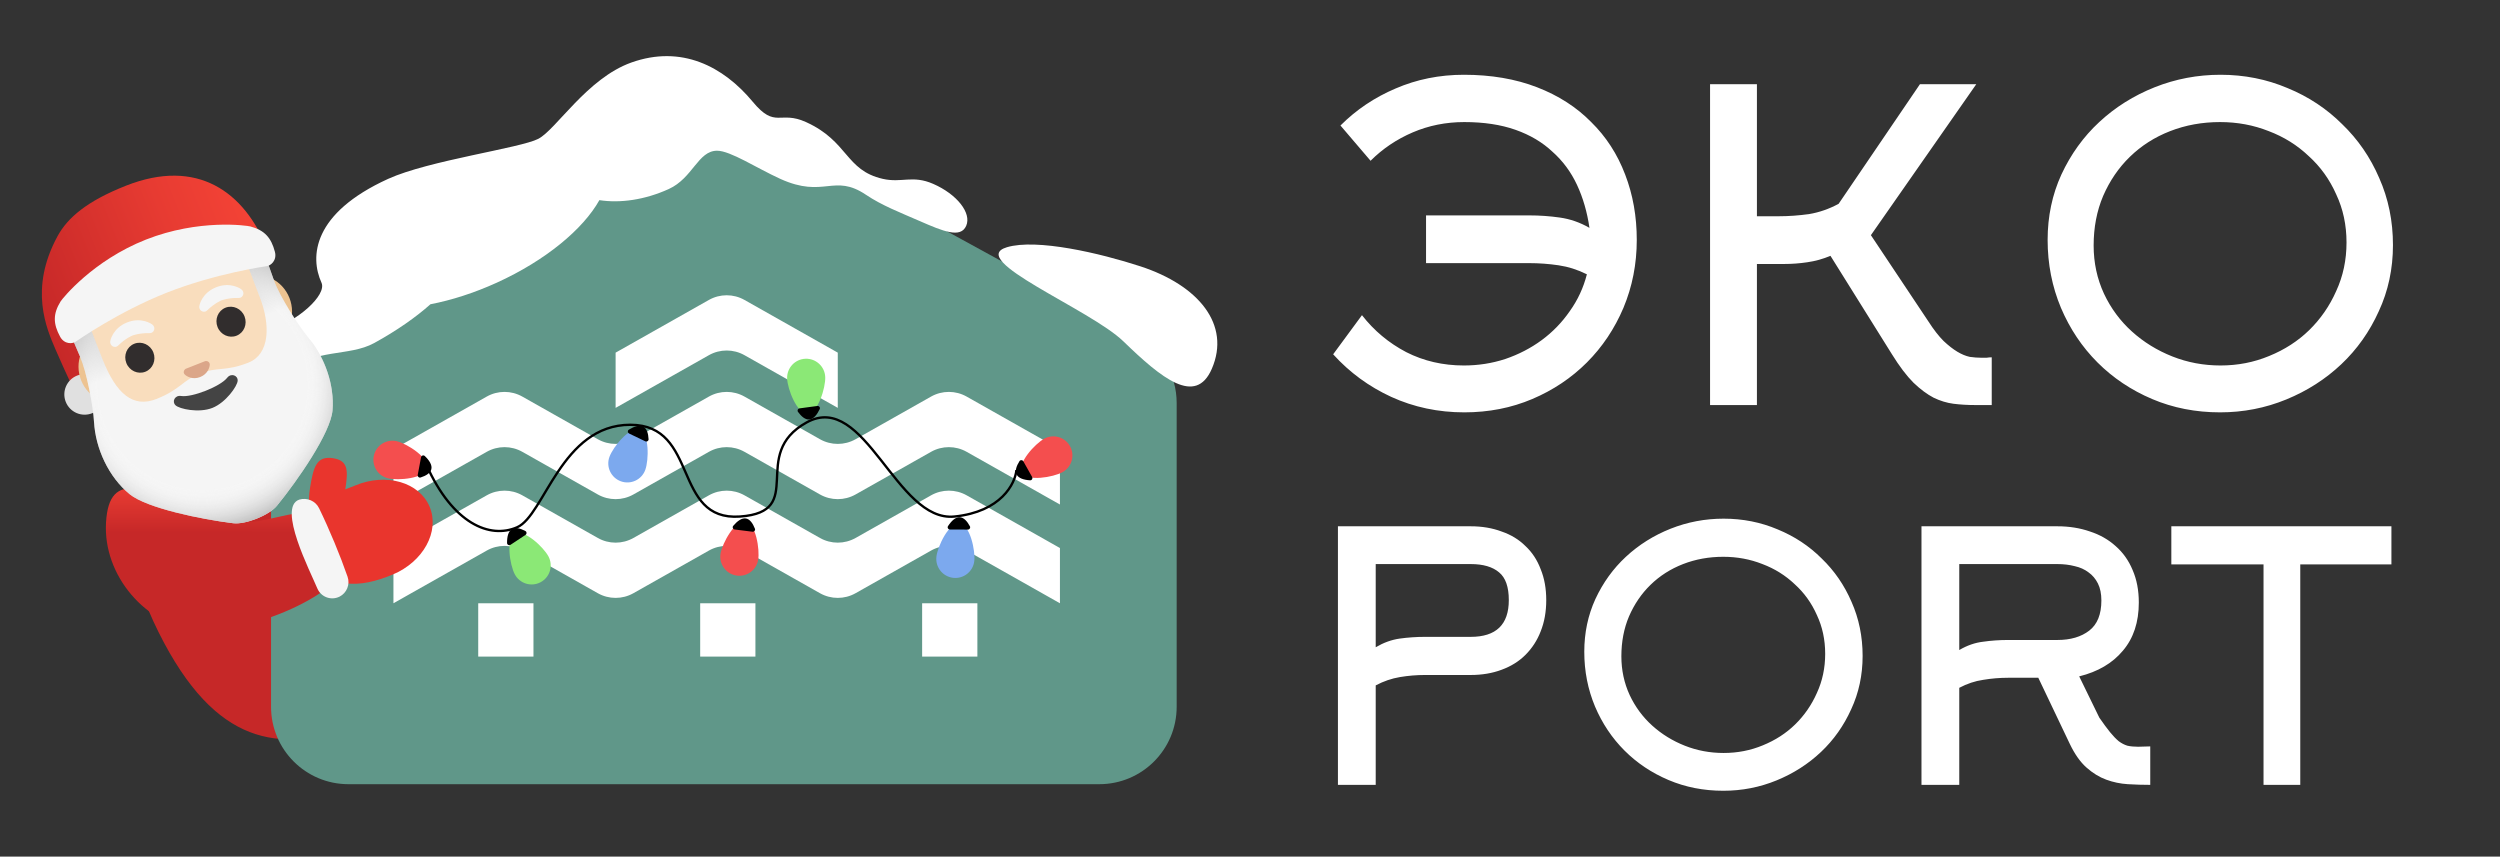 <?xml version="1.0" encoding="UTF-8"?> <svg xmlns="http://www.w3.org/2000/svg" width="1506" height="516" viewBox="0 0 1506 516" fill="none"><rect x="0" y="0" width="1506" height="516" fill="#333333" stroke="none"/><path d="M126.282 248.593L126.498 248.469C166.06 225.75 213.057 213.449 229.213 241.503L231.958 246.27C231.958 246.27 283.153 415.68 211.184 438.744C168.79 452.33 130.203 450.47 95.497 380.764C60.791 311.058 81.291 267.537 126.282 248.593Z" fill="url(#paint0_linear_335_536)"></path><path d="M163.281 242.74C163.281 225.706 172.571 210.029 187.511 201.848L413.663 78.021C427.613 70.383 444.493 70.383 458.442 78.021L684.595 201.849C699.535 210.029 708.825 225.706 708.825 242.74V425.778C708.825 451.525 687.953 472.397 662.205 472.397H209.901C184.153 472.397 163.281 451.525 163.281 425.778V242.74Z" fill="#609789"></path><path d="M370.842 212.432L427.035 180.688C433.689 176.928 441.827 176.928 448.481 180.688L504.674 212.432V245.709L448.481 213.964C441.827 210.205 433.689 210.205 427.035 213.964L370.842 245.709V212.432Z" fill="white"></path><path d="M455.068 363.412L455.068 395.529L421.791 395.529L421.791 363.412L455.068 363.412Z" fill="white"></path><path d="M588.773 363.412L588.773 395.529L555.496 395.529L555.496 363.412L588.773 363.412Z" fill="white"></path><path d="M321.36 363.412L321.36 395.529L288.083 395.529L288.083 363.412L321.36 363.412Z" fill="white"></path><path d="M237.009 270.648L293.202 238.904C299.856 235.144 307.994 235.144 314.648 238.904L360.118 264.59C366.773 268.35 374.91 268.35 381.565 264.59L427.034 238.904C433.689 235.144 441.826 235.144 448.481 238.904L493.95 264.59C500.605 268.35 508.742 268.35 515.397 264.59L560.866 238.904C567.521 235.144 575.658 235.144 582.313 238.904L638.506 270.648V303.925L582.313 272.18C575.658 268.421 567.521 268.421 560.866 272.18L515.397 297.867C508.742 301.626 500.605 301.626 493.95 297.867L448.481 272.18C441.826 268.421 433.689 268.421 427.034 272.18L381.565 297.867C374.91 301.626 366.772 301.626 360.118 297.867L314.648 272.18C307.994 268.421 299.856 268.421 293.202 272.18L237.009 303.925V270.648Z" fill="white"></path><path d="M427.034 298.387L381.565 324.074C374.91 327.833 366.773 327.833 360.118 324.074L314.648 298.387C307.994 294.628 299.856 294.628 293.202 298.387L237.009 330.132V363.409L293.202 331.664C299.856 327.905 307.994 327.905 314.648 331.664L360.118 357.351C366.772 361.11 374.91 361.11 381.565 357.351L427.034 331.664C433.689 327.905 441.826 327.905 448.481 331.664L493.95 357.351C500.605 361.11 508.742 361.11 515.397 357.351L560.866 331.664C567.521 327.905 575.658 327.905 582.313 331.664L638.506 363.409V330.132L582.313 298.387C575.658 294.628 567.521 294.628 560.866 298.387L515.397 324.074C508.742 327.833 500.605 327.833 493.95 324.074L448.481 298.387C441.826 294.628 433.689 294.628 427.034 298.387Z" fill="white"></path><path d="M807.494 75.608C816.993 66.109 828.047 58.683 840.654 53.329C853.435 47.802 867.165 45.039 881.846 45.039C898.253 45.039 912.933 47.543 925.887 52.552C938.84 57.56 949.72 64.555 958.529 73.536C967.51 82.344 974.332 92.879 978.995 105.142C983.658 117.231 985.989 130.357 985.989 144.519C985.989 159.027 983.312 172.671 977.958 185.452C972.604 198.059 965.264 209.026 955.938 218.353C946.612 227.679 935.645 235.019 923.037 240.373C910.429 245.727 896.785 248.404 882.105 248.404C866.388 248.404 851.708 245.295 838.064 239.078C824.592 232.86 812.935 224.311 803.09 213.43L820.447 189.856C827.701 199.182 836.596 206.608 847.131 212.135C857.666 217.489 869.238 220.166 881.846 220.166C890.481 220.166 898.771 218.871 906.716 216.28C914.833 213.517 922.173 209.717 928.736 204.881C935.299 200.045 940.912 194.26 945.575 187.524C950.411 180.788 953.865 173.362 955.938 165.245C950.411 162.481 944.712 160.668 938.84 159.804C932.968 158.941 927.096 158.509 921.223 158.509H859.048V129.753H921.223C927.441 129.753 933.572 130.184 939.617 131.048C945.835 131.912 951.793 133.984 957.492 137.266C956.111 127.767 953.606 119.131 949.98 111.359C946.353 103.587 941.43 96.938 935.213 91.411C929.168 85.712 921.742 81.308 912.933 78.199C904.125 75.09 893.849 73.536 882.105 73.536C871.051 73.536 860.689 75.608 851.017 79.753C841.345 83.898 832.883 89.598 825.629 96.852L807.494 75.608ZM1058.37 244H1030.14V50.738H1058.37V130.271H1071.33C1077.37 130.271 1083.5 129.839 1089.72 128.976C1095.94 127.939 1101.9 125.867 1107.6 122.758L1156.56 50.738H1190.5L1127.03 141.67L1161.74 193.742C1164.85 198.577 1167.87 202.463 1170.81 205.399C1173.74 208.163 1176.51 210.322 1179.1 211.876C1181.69 213.43 1184.19 214.467 1186.61 214.985C1189.03 215.33 1191.36 215.503 1193.61 215.503C1194.64 215.503 1195.68 215.503 1196.71 215.503C1197.75 215.33 1198.79 215.244 1199.82 215.244V244H1189.72C1185.23 244 1180.91 243.741 1176.77 243.223C1172.79 242.705 1168.82 241.496 1164.85 239.596C1160.88 237.523 1156.82 234.501 1152.67 230.529C1148.53 226.384 1144.21 220.684 1139.72 213.43L1102.67 154.105C1098.18 156.005 1093.52 157.3 1088.68 157.991C1084.02 158.682 1079.36 159.027 1074.69 159.027H1058.37V244ZM1413.54 146.074C1413.54 135.538 1411.47 125.867 1407.32 117.059C1403.35 108.078 1397.82 100.392 1390.74 94.002C1383.83 87.439 1375.8 82.43 1366.65 78.976C1357.5 75.349 1347.74 73.536 1337.38 73.536C1326.67 73.536 1316.65 75.349 1307.32 78.976C1298 82.603 1289.88 87.784 1282.97 94.52C1276.24 101.083 1270.88 108.941 1266.91 118.095C1263.11 127.076 1261.21 137.007 1261.21 147.887C1261.21 158.25 1263.28 167.922 1267.43 176.902C1271.57 185.711 1277.19 193.31 1284.27 199.7C1291.35 206.09 1299.47 211.099 1308.62 214.726C1317.77 218.353 1327.44 220.166 1337.63 220.166C1348 220.166 1357.76 218.266 1366.91 214.467C1376.24 210.667 1384.27 205.486 1391 198.923C1397.91 192.187 1403.35 184.329 1407.32 175.348C1411.47 166.367 1413.54 156.609 1413.54 146.074ZM1441.52 147.628C1441.52 161.963 1438.67 175.262 1432.97 187.524C1427.44 199.786 1419.93 210.408 1410.43 219.389C1400.93 228.37 1389.88 235.451 1377.27 240.632C1364.66 245.813 1351.36 248.404 1337.38 248.404C1322.7 248.404 1309.05 245.727 1296.44 240.373C1283.84 235.019 1272.87 227.679 1263.54 218.353C1254.22 209.026 1246.88 198.059 1241.52 185.452C1236.17 172.671 1233.49 159.027 1233.49 144.519C1233.49 130.357 1236.25 117.231 1241.78 105.142C1247.48 92.879 1255.08 82.344 1264.58 73.536C1274.25 64.555 1285.39 57.56 1298 52.552C1310.61 47.543 1323.82 45.039 1337.63 45.039C1351.97 45.039 1365.44 47.716 1378.05 53.07C1390.66 58.251 1401.62 65.505 1410.95 74.831C1420.45 83.985 1427.88 94.779 1433.23 107.214C1438.76 119.649 1441.52 133.121 1441.52 147.628Z" fill="white"></path><path d="M885.939 383.645C901.251 383.645 908.907 376.267 908.907 361.512C908.907 353.577 906.958 348.009 903.061 344.807C899.163 341.467 893.456 339.796 885.939 339.796H828.728V389.909C833.46 387.125 838.263 385.385 843.135 384.689C848.146 383.993 853.227 383.645 858.377 383.645H885.939ZM805.968 472.803V317.037H885.939C892.76 317.037 898.954 318.081 904.522 320.169C910.23 322.118 915.032 325.041 918.93 328.939C922.967 332.697 926.029 337.36 928.117 342.928C930.344 348.357 931.458 354.552 931.458 361.512C931.458 368.472 930.344 374.736 928.117 380.304C926.029 385.733 922.967 390.465 918.93 394.502C915.032 398.4 910.23 401.393 904.522 403.481C898.954 405.569 892.76 406.613 885.939 406.613H858.377C853.366 406.613 848.355 407.03 843.344 407.865C838.332 408.701 833.46 410.371 828.728 412.877V472.803H805.968ZM1099.49 393.876C1099.49 385.385 1097.82 377.589 1094.48 370.49C1091.28 363.252 1086.82 357.057 1081.11 351.907C1075.55 346.617 1069.07 342.58 1061.7 339.796C1054.32 336.873 1046.45 335.411 1038.1 335.411C1029.47 335.411 1021.4 336.873 1013.88 339.796C1006.36 342.719 999.821 346.895 994.253 352.324C988.824 357.614 984.509 363.948 981.308 371.325C978.245 378.564 976.714 386.568 976.714 395.337C976.714 403.689 978.384 411.485 981.725 418.723C985.066 425.822 989.59 431.947 995.297 437.098C1001 442.248 1007.55 446.285 1014.92 449.208C1022.3 452.131 1030.1 453.593 1038.31 453.593C1046.66 453.593 1054.53 452.062 1061.9 448.999C1069.42 445.937 1075.89 441.761 1081.32 436.471C1086.89 431.042 1091.28 424.709 1094.48 417.47C1097.82 410.232 1099.49 402.367 1099.49 393.876ZM1122.04 395.129C1122.04 406.682 1119.74 417.401 1115.15 427.284C1110.69 437.167 1104.64 445.728 1096.98 452.967C1089.33 460.205 1080.42 465.912 1070.26 470.088C1060.1 474.264 1049.38 476.352 1038.1 476.352C1026.27 476.352 1015.27 474.195 1005.11 469.88C994.949 465.564 986.11 459.648 978.593 452.131C971.076 444.615 965.16 435.775 960.845 425.614C956.53 415.313 954.372 404.316 954.372 392.623C954.372 381.208 956.599 370.629 961.054 360.885C965.647 351.002 971.772 342.511 979.428 335.411C987.224 328.173 996.202 322.535 1006.36 318.498C1016.53 314.462 1027.17 312.443 1038.31 312.443C1049.86 312.443 1060.72 314.601 1070.88 318.916C1081.05 323.092 1089.88 328.939 1097.4 336.455C1105.06 343.833 1111.04 352.533 1115.36 362.556C1119.81 372.578 1122.04 383.436 1122.04 395.129ZM1180.26 391.579C1185 388.795 1189.8 387.125 1194.67 386.568C1199.54 385.872 1204.55 385.524 1209.71 385.524H1239.36C1247.29 385.524 1253.69 383.645 1258.56 379.886C1263.44 376.128 1265.87 370.072 1265.87 361.72C1265.87 357.684 1265.18 354.273 1263.78 351.489C1262.39 348.705 1260.51 346.478 1258.15 344.807C1255.78 342.998 1253 341.745 1249.8 341.049C1246.59 340.214 1243.11 339.796 1239.36 339.796H1180.26V391.579ZM1227.87 408.283H1209.71C1204.69 408.283 1199.68 408.701 1194.67 409.536C1189.8 410.232 1185 411.833 1180.26 414.338V472.803H1157.5V317.037H1239.36C1246.45 317.037 1253 318.081 1258.98 320.169C1264.97 322.118 1270.12 325.041 1274.43 328.939C1278.89 332.836 1282.3 337.639 1284.67 343.346C1287.17 349.053 1288.42 355.596 1288.42 362.973C1288.42 374.805 1285.22 384.48 1278.82 391.997C1272.55 399.513 1263.78 404.664 1252.51 407.448L1264.62 432.295C1267.13 435.914 1269.28 438.838 1271.09 441.065C1272.9 443.292 1274.64 445.102 1276.31 446.494C1277.98 447.747 1279.72 448.651 1281.53 449.208C1283.34 449.626 1285.5 449.835 1288.01 449.835L1295.31 449.626V472.803C1290.86 472.803 1286.34 472.664 1281.74 472.385C1277.29 472.107 1272.97 471.202 1268.8 469.671C1264.62 468.14 1260.65 465.703 1256.89 462.363C1253.14 459.022 1249.8 454.289 1246.87 448.164L1227.87 408.283ZM1385.68 340.005V472.803H1363.55V340.005H1308.01V317.037H1440.59V340.005H1385.68Z" fill="white"></path><path d="M233.672 288.118C227.513 286.603 223.747 280.383 225.261 274.223C226.776 268.064 232.996 264.298 239.156 265.812C245.315 267.326 258.84 275.946 257.326 282.106C255.811 288.265 239.832 289.632 233.672 288.118Z" fill="#F44E4E"></path><path d="M330.414 335.223C333.378 340.83 331.236 347.779 325.628 350.744C320.021 353.708 313.072 351.566 310.107 345.958C307.142 340.351 304.588 324.518 310.196 321.553C315.803 318.588 327.449 329.615 330.414 335.223Z" fill="#8BE876"></path><path d="M388.718 283.052C386.557 289.016 379.97 292.098 374.007 289.937C368.044 287.776 364.961 281.189 367.123 275.226C369.284 269.263 379.294 256.732 385.257 258.894C391.221 261.055 390.879 277.089 388.718 283.052Z" fill="#7CA9EE"></path><path d="M456.711 337.316C455.629 343.566 449.685 347.756 443.435 346.675C437.185 345.593 432.996 339.649 434.077 333.399C435.159 327.149 442.816 313.057 449.066 314.139C455.316 315.221 457.792 331.066 456.711 337.316Z" fill="#F44E4E"></path><path d="M474.169 228.003C473.938 221.664 478.89 216.339 485.229 216.109C491.568 215.879 496.893 220.831 497.123 227.17C497.353 233.508 492.766 248.876 486.427 249.106C480.089 249.337 474.399 234.342 474.169 228.003Z" fill="#8BE876"></path><path d="M586.91 338.012C586.171 344.311 580.465 348.82 574.166 348.081C567.866 347.342 563.358 341.637 564.096 335.337C564.835 329.037 571.711 314.548 578.011 315.287C584.311 316.025 587.648 331.712 586.91 338.012Z" fill="#7CA9EE"></path><path d="M629.008 264.292C634.568 261.238 641.55 263.269 644.604 268.828C647.658 274.388 645.627 281.37 640.067 284.424C634.508 287.478 618.718 290.285 615.664 284.726C612.61 279.167 623.449 267.346 629.008 264.292Z" fill="#F44E4E"></path><path d="M256.974 280.296C272.766 315.468 295.018 324.8 311.527 317.622C328.037 310.444 338.086 255.891 379.719 255.891C421.351 255.891 404.842 314.033 445.757 311.162C486.672 308.29 450.781 273.836 485.954 254.455C521.126 235.074 539.789 314.751 574.962 311.162C603.1 308.29 611.57 291.302 612.287 283.167" stroke="black" stroke-width="1.436"></path><path d="M251.64 286.065C251.448 287.084 252.367 287.963 253.355 287.648C256.693 286.585 259.278 284.953 259.844 282.652C260.448 280.193 258.656 277.342 255.893 274.708C255.106 273.957 253.838 274.417 253.636 275.486L251.64 286.065Z" fill="black"></path><path d="M316.564 322.227C317.429 321.656 317.419 320.384 316.505 319.894C313.418 318.239 310.447 317.52 308.401 318.716C306.216 319.995 305.417 323.266 305.451 327.084C305.46 328.171 306.674 328.761 307.581 328.162L316.564 322.227Z" fill="black"></path><path d="M388.729 265.844C389.663 266.294 390.75 265.633 390.702 264.597C390.539 261.098 389.632 258.179 387.555 257.037C385.337 255.816 382.119 256.809 378.859 258.797C377.931 259.363 378.047 260.707 379.027 261.178L388.729 265.844Z" fill="black"></path><path d="M453.295 320.315C454.324 320.444 455.145 319.473 454.771 318.506C453.506 315.239 451.719 312.759 449.388 312.334C446.897 311.881 444.16 313.844 441.699 316.762C440.998 317.594 441.535 318.832 442.614 318.968L453.295 320.315Z" fill="black"></path><path d="M481.675 245.996C480.647 246.134 480.102 247.283 480.712 248.122C482.771 250.955 485.134 252.895 487.497 252.708C490.021 252.508 492.163 249.909 493.794 246.457C494.258 245.474 493.422 244.415 492.344 244.56L481.675 245.996Z" fill="black"></path><path d="M583.035 319.019C584.072 319.022 584.769 317.958 584.279 317.044C582.626 313.956 580.55 311.711 578.184 311.574C575.657 311.428 573.18 313.709 571.093 316.906C570.498 317.816 571.182 318.98 572.269 318.983L583.035 319.019Z" fill="black"></path><path d="M616.463 277.909C615.956 277.005 614.686 276.922 614.132 277.798C612.258 280.758 611.327 283.67 612.372 285.797C613.49 288.069 616.695 289.101 620.505 289.343C621.59 289.412 622.266 288.244 621.734 287.296L616.463 277.909Z" fill="black"></path><path d="M132.973 312.324C162.227 324.41 200.423 283.957 207.988 336.278C210.985 357.008 147.885 382.591 118.474 379.774C88.329 376.887 61.888 346.923 63.878 314.586C65.868 282.248 87.294 293.452 132.973 312.324Z" fill="url(#paint1_linear_335_536)"></path><path fill-rule="evenodd" clip-rule="evenodd" d="M208.006 294.79C210.064 294.016 212.125 293.229 214.139 292.39C232.648 284.692 252.657 290.483 258.832 305.327C265.006 320.17 255.007 338.444 236.499 346.143C217.99 353.842 195.607 357.315 184.427 330.438C179.409 318.374 181.153 311.026 186.274 305.894C185.944 302.355 186.069 298.339 186.73 294.143C188.76 281.249 190.681 274.456 200.667 276.028C209.949 277.49 209.715 283.583 208.006 294.79Z" fill="#E9352D"></path><path d="M192.208 306.149C190.08 301.723 184.923 299.562 180.249 300.979C166.971 305.561 186.886 344.196 191.136 354.414C193.308 359.635 199.444 361.963 204.553 359.408C208.904 357.215 211.008 352.033 209.369 347.404C205.029 334.857 198.36 318.752 192.208 306.149Z" fill="#F5F5F5"></path><path d="M402.855 113.875C417.38 107.269 420.484 90.794 431.969 90.794C440.007 90.794 455.882 101.315 470.016 107.733C496.582 119.797 502.189 104.236 521.694 117.352C531.232 123.766 542.106 127.951 553.995 133.144C568.344 139.411 578.68 143.708 582.038 136.02C585.395 128.333 576.486 117.021 562.138 110.754C549.622 105.288 543.261 110.374 531.743 107.733C509.134 102.549 511.17 85.177 485.543 73.54C469.67 66.332 467.149 77.82 453.503 61.364C435.703 39.898 410.434 26.909 380.287 37.676C353.651 47.189 335.065 78.003 324.298 83.616C313.531 89.229 258.269 96.63 233.854 107.733C188.278 128.461 186.564 154.678 193.658 170.278C197.09 177.823 178.708 193.868 163.15 198.289C144.847 203.489 125.635 220.605 129.773 241.533C132.888 257.284 145.764 276.448 159.203 270.245C177.865 261.631 158.842 238.154 173.559 224.305C189.138 209.646 210.078 215.055 225.413 206.648C238.911 199.248 250.602 191.055 259.298 183.284C271.926 180.849 285.566 176.516 299.283 170.278C328.751 156.876 351.359 137.966 361.066 120.569C373.582 122.502 388.438 120.431 402.855 113.875Z" fill="white"></path><path d="M730.008 222.152C720.262 244.688 699.71 227.894 676.74 205.642C656.711 186.24 581.721 156.383 606.545 148.936C624.49 143.552 662.758 152.525 686.939 160.421C722.112 171.906 741.493 195.593 730.008 222.152Z" fill="white"></path><path d="M34.676 142.253C40.718 131.149 52.339 121.167 75.85 111.877C119 94.826 147.394 115.769 160.92 150C160.974 150.135 157.014 152.03 156.216 152.423C156.115 152.463 156.037 152.513 155.936 152.553L93.58 158.767C93.58 158.767 49.229 194.543 49.367 196.123L51.435 229.375C51.519 230.327 51.293 231.281 50.79 232.094C50.286 232.906 49.534 233.534 48.644 233.883C46.473 234.741 44.007 233.77 42.998 231.659C40.786 226.948 36.864 218.497 33.376 210.361C28.098 197.99 17.358 174.06 34.676 142.253Z" fill="url(#paint2_linear_335_536)"></path><path d="M55.456 248.954C49.182 251.433 42.087 248.356 39.608 242.083C37.129 235.809 40.205 228.713 46.479 226.234C52.753 223.755 59.848 226.831 62.327 233.105C64.806 239.379 61.73 246.474 55.456 248.954Z" fill="#E0E0E0"></path><path d="M58.886 202.733L149.041 167.109C158.768 163.265 170.149 168.827 174.359 179.48C178.568 190.133 174.046 201.979 164.336 205.816L74.181 241.441C64.453 245.284 53.065 239.706 48.862 229.069C44.66 218.433 49.158 206.577 58.886 202.733Z" fill="#EDC391"></path><path d="M143.092 144.963C151.026 153.619 157.638 164.296 162.4 176.345C170.2 196.086 171.006 214.817 164.71 230.496C159.172 244.301 148.468 254.931 134.55 260.431C120.649 265.924 105.553 265.488 92.075 259.198C76.761 252.057 64.546 237.835 56.745 218.095C51.977 206.028 49.529 193.726 49.386 181.991L143.092 144.963Z" fill="#F9DDBD"></path><path d="M142.507 202.222C138.018 203.996 132.887 201.66 131.047 197.003C129.207 192.346 131.355 187.133 135.844 185.359C140.333 183.586 145.464 185.922 147.304 190.579C149.144 195.236 146.997 200.449 142.507 202.222Z" fill="#312D2D"></path><path d="M87.577 223.927C83.088 225.7 77.957 223.364 76.117 218.707C74.276 214.05 76.424 208.837 80.913 207.064C85.403 205.29 90.534 207.626 92.374 212.283C94.214 216.94 92.066 222.153 87.577 223.927Z" fill="#312D2D"></path><path d="M66.448 205.37C66.441 205.353 67.793 197.697 76.595 194.219C85.397 190.741 91.634 195.398 91.634 195.398L91.641 195.414C92.117 195.732 92.532 196.191 92.764 196.78C93.35 198.261 92.667 199.932 91.22 200.503C90.917 200.623 90.107 200.69 90.026 200.683C83.874 200.526 79.728 202.146 79.728 202.146C79.728 202.146 75.645 203.778 71.245 208.105C71.191 208.165 70.553 208.67 70.251 208.789C68.803 209.361 67.163 208.609 66.578 207.128C66.335 206.562 66.307 205.95 66.448 205.37ZM120.1 184.169C120.076 184.159 121.446 176.496 130.247 173.018C139.049 169.54 145.286 174.197 145.286 174.197L145.276 174.221C145.752 174.538 146.167 174.997 146.4 175.586C146.985 177.067 146.302 178.738 144.855 179.31C144.552 179.429 143.742 179.497 143.661 179.49C137.509 179.333 133.363 180.952 133.363 180.952C133.363 180.952 129.263 182.591 124.88 186.911C124.826 186.971 124.189 187.476 123.886 187.596C122.438 188.168 120.798 187.415 120.213 185.934C119.987 185.362 119.959 184.75 120.1 184.169Z" fill="#F5F5F5"></path><path d="M56.629 254.133C56.066 244.141 51.949 223.431 48.424 215.348C43.798 204.723 40.898 197.483 38.924 192.29C36.547 186.03 39.655 179.023 45.898 176.556L47.06 176.097L51.389 187.053C52.432 193.14 56.606 203.359 61.793 216.486C70.079 237.455 80.253 245.869 94.221 240.349C108.812 234.583 109.607 229.308 120.445 225.025C131.3 220.736 135.571 224.01 149.691 218.43C162.43 213.396 163.212 196.023 156.296 178.521C153.257 170.83 150.621 163.174 148.25 157.223L141.041 138.98C147.267 136.714 154.197 139.775 156.651 145.985C158.669 151.141 161.404 158.407 165.153 169.223C168.118 177.761 179.58 196.035 186.013 203.747C195.75 215.387 201.533 232.092 200.29 247.215C199.178 260.749 179.263 289.477 166.813 304.65C162.057 310.44 147.883 316.08 140.448 315.185C121.381 312.874 88.421 306.129 78.133 297.723C65.555 287.458 57.555 270.364 56.629 254.133Z" fill="url(#paint3_linear_335_536)"></path><path d="M56.629 254.136C56.066 244.143 51.956 223.45 48.441 215.344C43.798 204.726 40.915 197.479 38.947 192.303C37.804 189.293 37.894 185.954 39.196 183.01C40.499 180.066 42.909 177.754 45.905 176.576L46.006 176.536L61.8 216.505C70.086 237.475 80.253 245.871 94.204 240.358C108.812 234.586 109.614 229.327 120.452 225.044C131.307 220.755 135.571 224.012 149.691 218.433C162.431 213.399 163.236 196.036 156.313 178.517C152.775 169.564 149.778 160.65 147.106 154.428L147.157 154.409L141.065 138.993C147.284 136.71 154.221 139.787 156.658 146.004C158.693 151.154 161.434 158.437 165.176 169.236C168.124 177.78 179.594 196.071 186.037 203.76C195.78 215.417 201.557 232.105 200.314 247.228C199.192 260.785 179.286 289.489 166.837 304.663C162.088 310.47 147.914 316.109 140.471 315.198C121.404 312.887 88.445 306.142 78.14 297.742C65.555 287.46 57.556 270.367 56.629 254.136Z" fill="url(#paint4_radial_335_536)"></path><path d="M109.091 238.539C115.595 239.588 132.829 232.778 136.859 227.567C139.16 224.575 143.341 226.095 143.169 229.354C143.005 232.532 136.071 242.51 127.926 245.728C119.78 248.947 108.033 246.351 105.741 244.144C103.395 241.899 105.35 237.935 109.091 238.539Z" fill="#444444"></path><path d="M111.396 222.512C111.537 222.378 111.703 222.254 111.881 222.164L123.561 217.549C123.752 217.493 123.941 217.477 124.152 217.471C125.379 217.473 126.407 218.351 126.361 219.711C126.315 221.072 125.289 225.271 120.611 227.12C115.915 228.976 112.296 226.612 111.349 225.643C110.368 224.688 110.508 223.368 111.396 222.512Z" fill="#DBA689"></path><path d="M36.489 181.6C37.622 179.79 55.907 156.98 87.883 144.345C119.865 131.727 148.797 135.86 150.868 136.423C159.383 138.72 163.373 143.156 165.612 151.727C166.935 156.75 163.227 160.316 159.991 160.447C159.991 160.447 130.013 164.646 100.521 176.28C71.019 187.938 46.292 205.375 46.292 205.375C43.823 207.499 38.696 207.423 36.228 202.853C31.98 195.056 31.86 189.091 36.489 181.6Z" fill="#F5F5F5"></path><defs><linearGradient id="paint0_linear_335_536" x1="127.284" y1="249.835" x2="153.001" y2="294.492" gradientUnits="userSpaceOnUse"><stop stop-color="#F44336"></stop><stop offset="0.359" stop-color="#E73B32"></stop><stop offset="1" stop-color="#C62828"></stop></linearGradient><linearGradient id="paint1_linear_335_536" x1="196.707" y1="281.369" x2="196.67" y2="320.884" gradientUnits="userSpaceOnUse"><stop stop-color="#F44336"></stop><stop offset="0.359" stop-color="#E73B32"></stop><stop offset="1" stop-color="#C62828"></stop></linearGradient><linearGradient id="paint2_linear_335_536" x1="155.416" y1="136.069" x2="24.362" y2="187.854" gradientUnits="userSpaceOnUse"><stop stop-color="#F44336"></stop><stop offset="0.359" stop-color="#E73B32"></stop><stop offset="1" stop-color="#C62828"></stop></linearGradient><linearGradient id="paint3_linear_335_536" x1="139.18" y1="274.155" x2="86.19" y2="140.053" gradientUnits="userSpaceOnUse"><stop offset="0.488" stop-color="#F5F5F5"></stop><stop offset="0.831" stop-color="#BDBDBD"></stop></linearGradient><radialGradient id="paint4_radial_335_536" cx="0" cy="0" r="1" gradientUnits="userSpaceOnUse" gradientTransform="translate(121.99 232.005) rotate(158.439) scale(87.867 87.867)"><stop offset="0.706" stop-color="white" stop-opacity="0"></stop><stop offset="1" stop-color="#BDBDBD"></stop></radialGradient></defs></svg> 